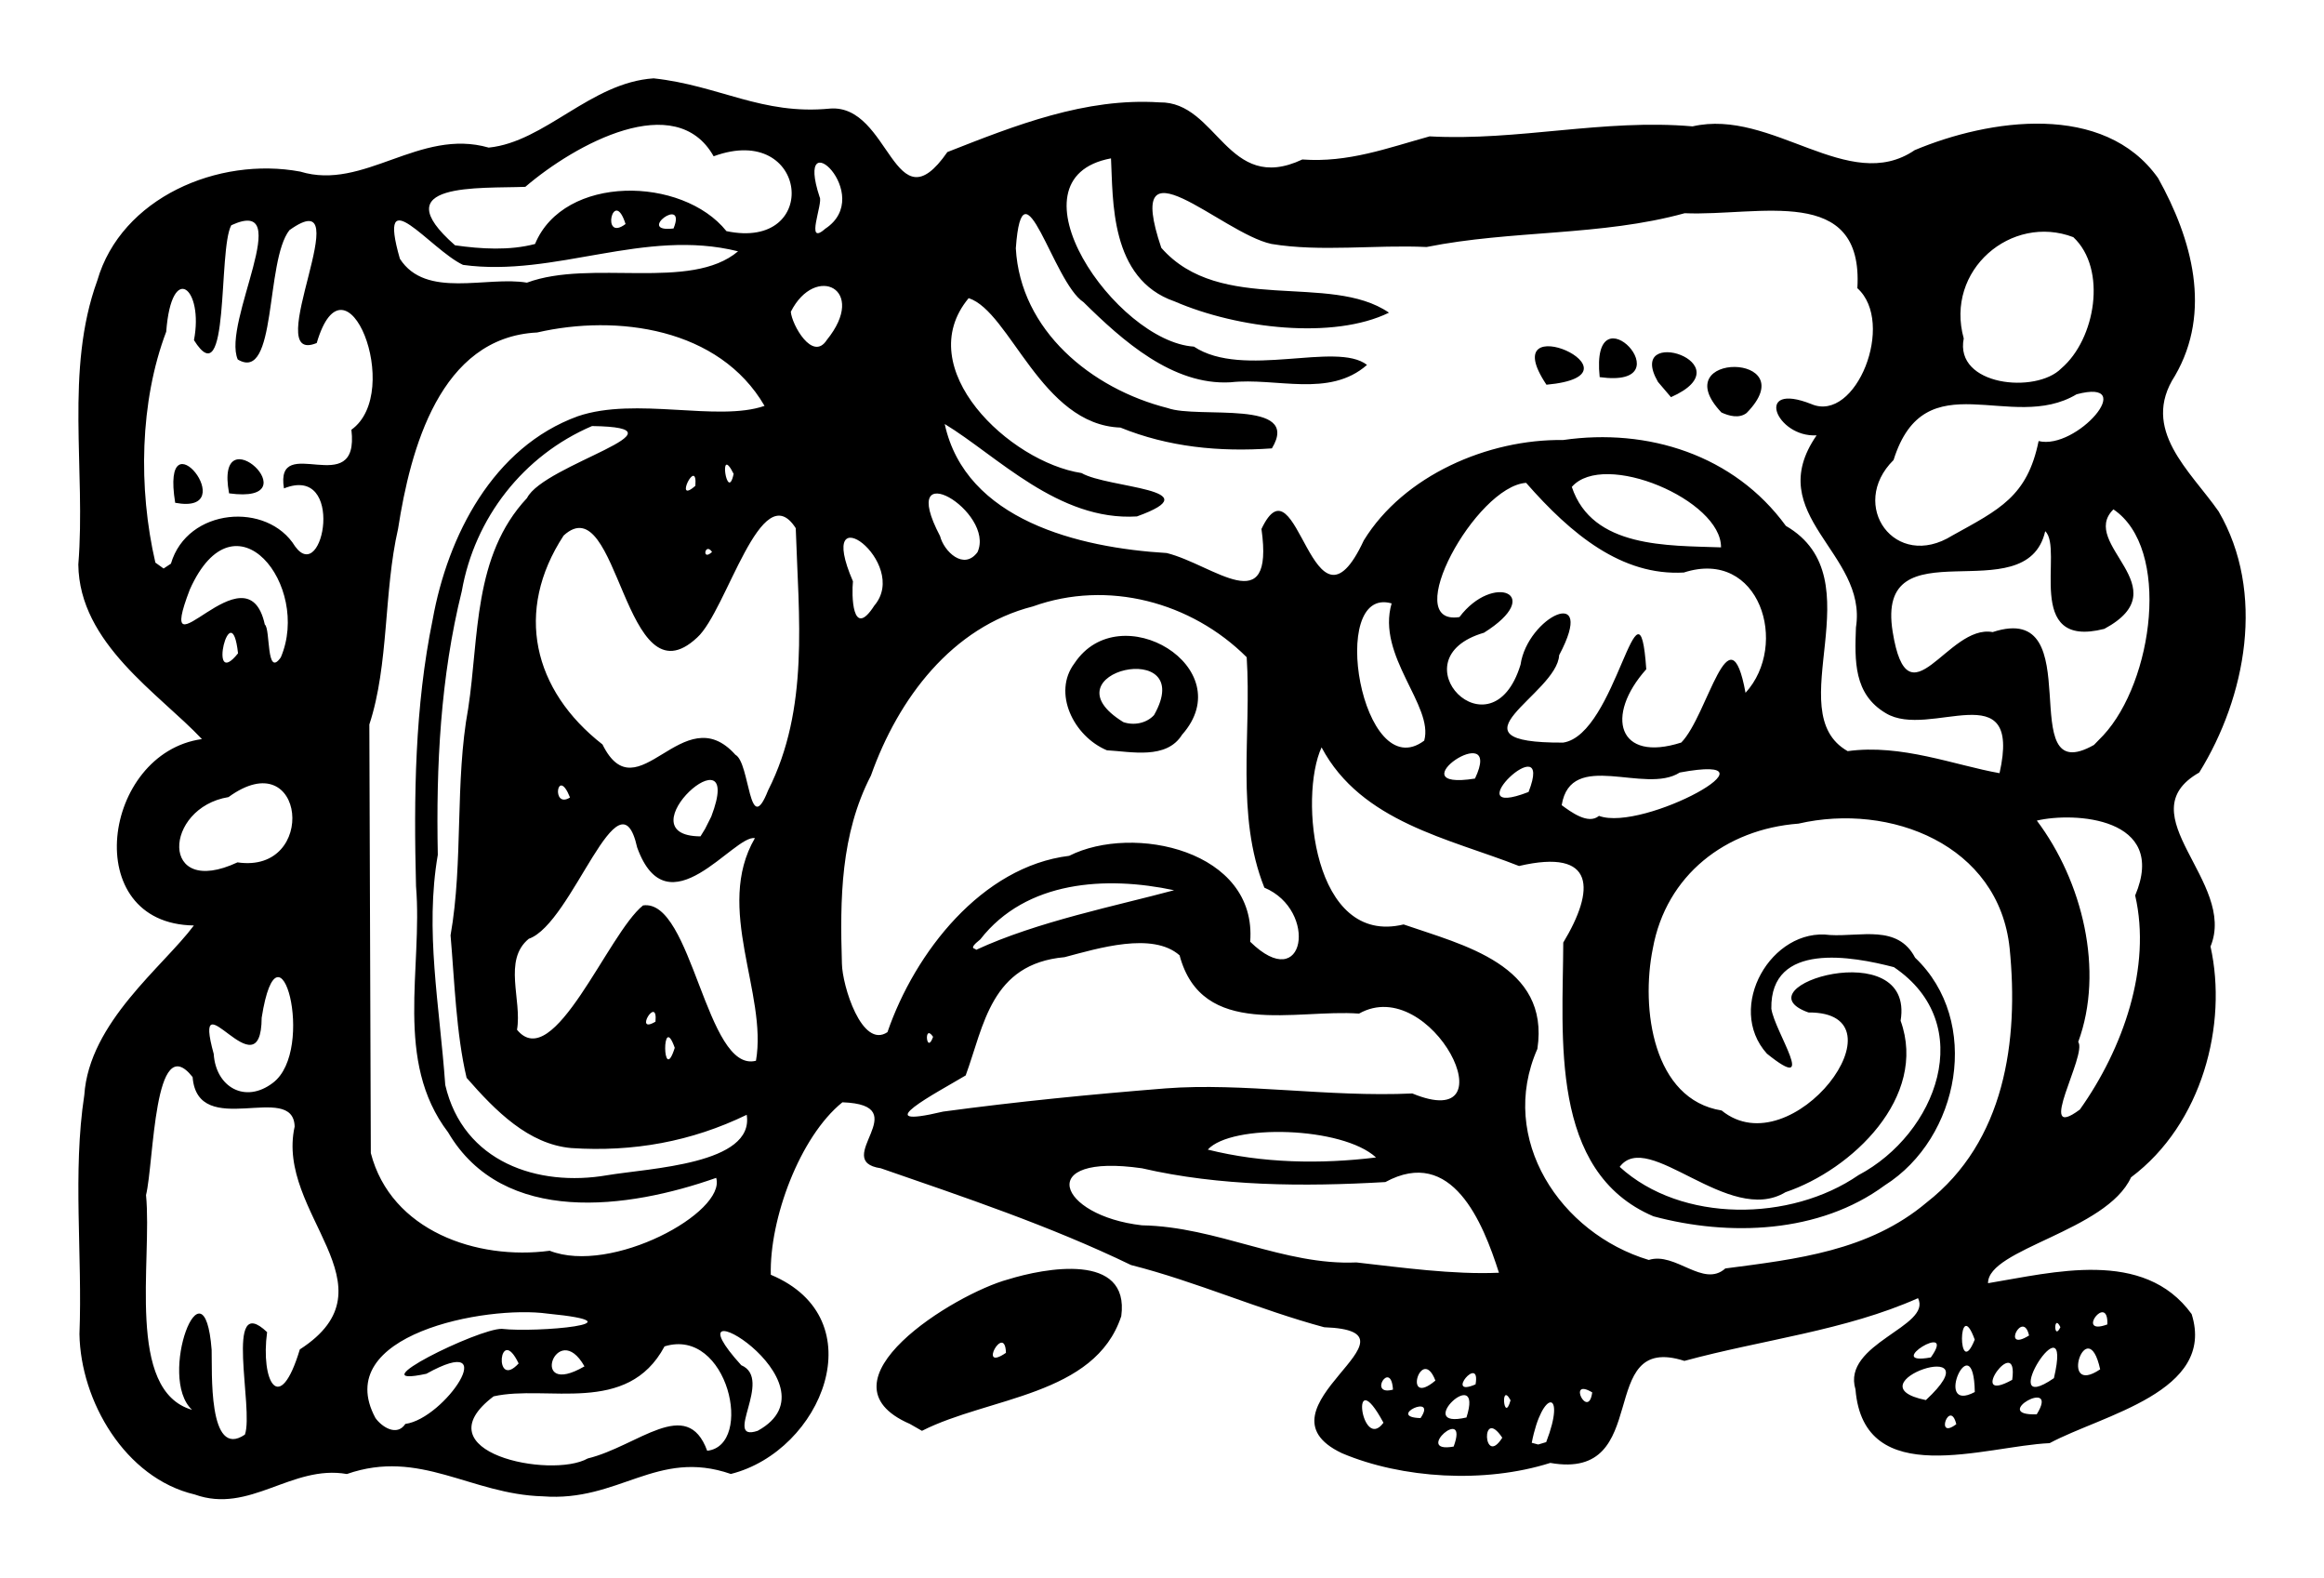<?xml version="1.0" encoding="UTF-8" standalone="no"?>
<!-- Created with Inkscape (http://www.inkscape.org/) -->

<svg
   xmlns:dc="http://purl.org/dc/elements/1.1/"
   xmlns:cc="http://creativecommons.org/ns#"
   xmlns:rdf="http://www.w3.org/1999/02/22-rdf-syntax-ns#"
   xmlns:svg="http://www.w3.org/2000/svg"
   xmlns="http://www.w3.org/2000/svg"
   xmlns:sodipodi="http://sodipodi.sourceforge.net/DTD/sodipodi-0.dtd"
   xmlns:inkscape="http://www.inkscape.org/namespaces/inkscape"
   width="296.726mm"
   height="201.359mm"
   viewBox="0 0 1051.392 713.478"
   id="svg2"
   version="1.1"
   inkscape:version="0.91 r13725"
   sodipodi:docname="K'inich K'uk' Bahlam II.svg">
  <defs
     id="defs4" />
  <sodipodi:namedview
     id="base"
     pagecolor="#ffffff"
     bordercolor="#666666"
     borderopacity="1.0"
     inkscape:pageopacity="0.0"
     inkscape:pageshadow="2"
     inkscape:zoom="0.7"
     inkscape:cx="671.96266"
     inkscape:cy="366.41997"
     inkscape:document-units="px"
     inkscape:current-layer="layer1"
     showgrid="false"
     fit-margin-top="10"
     fit-margin-left="10"
     fit-margin-right="10"
     fit-margin-bottom="10"
     inkscape:window-width="1280"
     inkscape:window-height="744"
     inkscape:window-x="-4"
     inkscape:window-y="-4"
     inkscape:window-maximized="1" />
  <g
     inkscape:label="Layer 1"
     inkscape:groupmode="layer"
     id="layer1"
     transform="translate(204.485,-335.976)">
    <path
       style="fill:#000000"
       d="m -116.382,1011.898 c -31.58,-7.414 -51.671,-42.428 -52.158,-72.546 1.391,-35.918 -3.149,-73.13 2.19,-108.091 2.211,-32.958 35.613,-58.035 49.573,-76.72 -52.168,-0.724 -41.441,-78.016 3.644,-84.3 -19.428,-20.626 -55.514,-43.174 -55.919,-78.943 3.445,-42.763 -6.182,-87.875 8.577,-128.423 10.826,-37.435 54.695,-56.188 91.823,-49.291 28.762,8.826 53.925,-19.865 85.267,-10.849 25.485,-2.57 46.144,-29.476 74.625,-31.324 29.665,3.21 48.944,16.704 79.806,13.671 27.278,-2.062 28.932,54.415 53.072,19.663 30.778,-12.098 62.421,-24.65 95.974,-22.467 26.247,-0.45 30.559,41.842 64.607,25.826 20.76,1.532 38.563,-5.192 57.59,-10.453 40.005,2.184 78.721,-8.032 118.95,-4.521 36.002,-8.283 70.597,31.12 100.501,10.748 33.664,-14.109 85.641,-21.94 110.116,12.661 15.357,27.56 24.469,60.355 7.644,89.369 -15.838,24.371 6.9,42.963 19.742,61.382 21.318,36.603 12.449,83.791 -8.782,118.076 -33.123,18.884 17.211,49.459 5.109,78.689 7.825,35.183 -3.669,80.213 -35.96,104.403 -11.137,24.318 -64.874,32.334 -64.693,47.875 29.297,-4.806 70.461,-15.892 92.108,13.953 11.133,35.249 -40.422,45.586 -64.236,58.386 -29.052,1.256 -84.084,21.738 -87.843,-24.318 -6.304,-20.769 34.739,-28.36 28.301,-41.25 -32.999,14.681 -70.275,18.749 -105.7,28.368 -41.002,-13.164 -13.472,54.448 -60.671,46.141 -29.73,9.426 -67.092,7.104 -94.252,-4.39 -42.635,-20.196 41.775,-55.183 -8.041,-56.97 -29.288,-7.869 -58.192,-20.751 -87.359,-28.13 -36.539,-17.668 -75.712,-30.777 -113.234,-43.77 -22.944,-3.32 16.673,-28.643 -17.368,-29.838 -19.343,15.601 -33.05,52.921 -32.388,78.003 47.654,19.936 23.104,79.736 -18.074,90.094 -33.478,-11.599 -50.589,12.827 -85.149,10.106 -32.54,-0.891 -55.495,-21.629 -88.563,-10.081 -24.988,-4.384 -43.94,18.227 -68.828,9.261 z M 61.4,995.601 c 22.662,-5.514 44.903,-28.527 54.051,-3.481 21.316,-2.367 9.469,-56.127 -19.3,-47.21 -16.84,31.502 -53.265,17.153 -77.329,22.596 -33.425,25.28 26.004,37.444 42.578,28.095 z m 391.755,-5.383 c 7.183,-19.481 -18.748,3.342 0,0 z m 21.995,-4.005 c -9.768,-14.595 -8.673,13.827 0,0 z m 19.868,1.995 c 9.271,-23.95 -1.806,-24.104 -6.534,0.308 l 2.924,0.775 3.61,-1.083 0,0 z m -588.708,-3.402 c 4.158,-11.496 -9.721,-65.139 10.041,-46.336 -2.973,21.989 5.543,38.556 14.81,7.809 44.51,-28.698 -11.095,-61.426 -2.348,-100.783 -0.515,-20.785 -43.872,6.336 -46.162,-22.39 -17.551,-22.272 -17.453,38.689 -21.076,53.365 2.893,29.978 -9.3,88.46 20.827,97.139 -15.96,-14.721 5.469,-70.988 8.859,-27.129 0.306,9.09 -1.798,49.823 15.049,38.324 z m 231.96,-1.706 c 39.401,-21.545 -43.831,-69.781 -7.414,-29.679 14.71,6.227 -8.707,34.991 7.414,29.679 z m -159.369,-3.125 c 17.885,-2.36 44.467,-42.069 9.498,-22.679 -32.266,6.956 23.667,-20.571 34.142,-20.317 15.685,1.802 65.172,-2.554 20.704,-6.889 -27.761,-3.875 -98.298,9.422 -77.875,47.222 2.904,4.061 9.688,8.458 13.531,2.663 z m 442.5,-0.534 c -15.421,-28.594 -10.11,13.732 0,0 z m 259.155,0.656 c -2.88,-11.776 -9.968,7.557 0,0 z m -221.605,-3.036 c 8.069,-25.373 -24.905,5.767 0,0 z m -20.777,0.28 c 7.865,-11.564 -15.818,-0.457 0,0 z m 278.771,-1.71 c 10.766,-17.416 -21.648,0.77 0,0 z M 478.9,969.278 c -4.727,-8.809 -3.042,10.996 0,0 z m 36.949,-3.556 c -11.613,-7.01 -1.713,12.702 0,0 z m 150.946,3.474 c 32.476,-30.171 -35.406,-7.167 0,0 z m 22.131,-3.641 c -0.538,-31.576 -19.463,10.307 0,0 z m -263.22,-1.09 c -0.83,-13.926 -11.557,3.119 0,0 z m 37.359,-2.38 c 2.481,-14.057 -14.36,6.24 0,0 z m 261.658,-2.807 c 9.145,-38.895 -27.724,19.087 0,0 z m -279.82,1.096 c -6.387,-16.629 -15.16,12.785 0,0 z m 260.947,-0.335 c 3.11,-22.237 -21.536,11.955 0,0 z m 39.793,-4.749 c -5.836,-26.603 -19.229,12.982 0,0 z m -685.708,-1.343 c -12.559,-22.211 -25.813,15.014 0,0 z m -29.785,-1.316 c -8.844,-18.466 -11.465,12.45 0,0 z m 638.89,-2.725 c 12.306,-17.236 -22.426,4.072 0,0 z m 19.86,-8.053 c -7.596,-20.933 -7.805,19.448 0,0 z m 24.571,-1.875 c -2.712,-12.18 -12.851,8.032 0,0 z m 14.179,-3.75 c -3.099,-6.586 -3.099,6.586 0,0 z m 21.25,-1.25 c 0.534,-14.764 -14.875,5.491 0,0 z m -275.25,-23.375 c -7.243,-22.706 -21.245,-57.385 -51.385,-41.01 -37.009,2.152 -75.035,1.899 -110.122,-6.232 -48.985,-7.039 -38.064,21.455 -0.02,25.795 34.2,0.628 64.126,18.238 97.053,16.787 20.418,2.293 43.744,5.576 64.475,4.659 z m 102.423,-1.938 c 32.195,-4.207 65.021,-7.869 91.086,-29.857 35.355,-27.551 41.754,-72.996 37.52,-115.033 -4.89,-46.708 -54.044,-65.869 -95.516,-56.291 -32.992,2.5 -59.864,23.326 -65.895,56.452 -5.551,27.242 0.101,68.346 31.12,73.282 31.938,26.038 84.973,-44.634 39.286,-44.326 -32.503,-11.582 48.261,-36.134 41.69,3.73 12.466,34.558 -22.103,67.435 -52.065,77.549 -25.714,15.517 -62.086,-28.856 -75.026,-11.451 27.968,25.516 77.42,24.828 108.036,3.737 35.305,-18.681 54.21,-68.253 16.028,-94.06 -18.708,-4.9 -55.985,-11.731 -55.455,18.782 1.458,10.377 21.586,39.327 -2.008,20.34 -18.91,-21.007 2.151,-57.212 28.55,-53.66 13.923,0.835 30.607,-4.874 38.498,10.26 30.186,28.675 20.263,81.502 -13.749,102.969 -29.589,21.81 -70.477,23.172 -104.634,13.996 -47.316,-20.15 -40.93,-81.263 -40.796,-123.807 14.33,-23.748 14.934,-42.771 -20.012,-34.634 -31.396,-12.382 -71.337,-19.782 -89.333,-53.65 -10.288,22.226 -3.909,90.019 37.114,80.087 26.791,9.292 66.29,18.247 60.521,56.286 -17.993,40.817 10.457,83.473 50.4,95.455 12.077,-3.827 24.603,12.784 34.639,3.844 z M 44.206,901.655 C 72.125,912.605 124.133,884.344 119.525,868.69 79.897,882.678 23.259,890.685 -1.761,848.101 -26.37,815.799 -13.181,774.113 -16.274,736.758 c -1.045,-40.616 -0.549,-81.269 7.529,-120.567 6.815,-37.844 27.28,-78.02 65.689,-91.963 26.211,-8.94 63.282,2.68 84.456,-4.687 -20.505,-35.278 -66.71,-41.51 -102.878,-33.189 -43.986,2.145 -57.348,52.908 -62.91,88.745 -6.57,28.643 -4.079,61.415 -13.004,88.542 0.223,64.612 0.445,129.225 0.667,193.837 9.125,35.231 48.062,48.579 80.931,44.178 l 0,2.5e-4 z m 25.901,-34.14 c 19.445,-3.243 66.801,-4.952 63.224,-27.344 -25.042,12.138 -51.377,16.899 -79.382,15.04 C 34.625,853.474 19.788,838.526 6.607,823.443 1.891,803.621 1.102,779.16 -0.652,758.995 5.207,725.719 1.203,689.749 7.338,656.336 12.275,624.126 9.462,587.335 33.952,561.21 41.491,546.006 110.111,529.328 63.356,528.665 32.204,542.004 10.256,570.282 4.434,603.317 c -9.648,38.918 -11.667,78.937 -10.856,119.262 -5.904,34.389 0.781,67.772 3.373,104.091 8.116,34.983 41.992,46.213 73.157,40.845 z m 347.929,-8.05 c -15.263,-14.056 -65.421,-15.318 -76.11,-3.558 24.631,6.182 51.017,6.642 76.11,3.558 z M 222.144,838.726 c 33.607,-4.534 66.68,-7.779 100.716,-10.505 34.882,-2.679 73.39,4.062 111.61,2.3 45.449,18.774 8.66,-54.588 -24.117,-36.121 -28.631,-2.125 -71.072,11.584 -81.184,-26.351 -12.228,-10.766 -36.852,-3.175 -52.035,0.828 -33.41,2.994 -36.459,30.977 -44.736,53.483 -12.799,7.667 -45.81,24.828 -10.254,16.367 l 0,-5e-5 z m 514.318,-0.938 c 19.621,-27.606 32.486,-64.479 25.02,-96.819 15.006,-35.56 -27.94,-37.803 -44.49,-33.859 20.648,27.42 30.595,67.861 18.723,100.103 4.211,5.695 -19.897,45.975 0.748,30.574 z M -81.004,825.698 c 19.674,-14.863 2.667,-78.674 -5.096,-29.452 -0.207,35.387 -31.92,-20.754 -21.697,16.385 0.937,15.026 14.242,22.676 26.793,13.067 z m 218.522,-9.973 c 5.308,-30.361 -18.905,-69.067 -0.485,-100.674 -9.403,-1.801 -39.398,42.557 -53.262,4.208 -8.192,-36.683 -29.229,34.478 -49.045,41.31 -11.796,9.703 -2.968,27.655 -5.315,41.138 16.602,20.269 41.147,-43.557 57.011,-56.231 22.268,-3.231 28.509,76.065 51.096,70.249 z m -36.743,-5.853 c -5.964,-16.941 -5.585,17.78 0,0 l 0,0 z m 116.875,-4.97 c -4.353,-6.422 -3.022,8.532 0,0 z m -20.645,-2.114 c 12.407,-36.052 42.673,-74.904 82.215,-79.748 28.886,-14.576 85.122,-2.49 81.886,38.86 24.926,24.386 30.819,-14.248 6.418,-24.459 -13.116,-32.788 -5.747,-69.471 -7.998,-104.223 -25.038,-24.978 -62.886,-35.13 -96.702,-22.98 -36.607,9.309 -60.951,41.629 -73.298,76.515 -13.763,26.611 -14.02,55.847 -13.123,85.02 0.155,10.049 9.082,38.775 20.602,31.014 z m 99.279,-127.475 c -15.154,-6.362 -24.709,-26.062 -14.683,-39.337 20.532,-30.943 75.533,2.056 48.673,32.314 -7.071,11.328 -23.017,7.616 -33.991,7.022 z M 317.609,659.396 c 20.227,-35.687 -50.778,-19.554 -13.891,3.169 4.718,1.633 10.436,0.582 13.891,-3.169 z M 92.062,798.042 c 1.16,-12.444 -10.165,6.084 0,0 z M 237.025,765.601 c 27.76,-12.88 63.93,-20.029 89.647,-27 -30.74,-6.551 -66.92,-4.429 -87.665,22.229 -6.247,4.952 -1.609,3.815 -1.982,4.771 z m -334.072,-39.599 c 36.49,5.376 30.741,-54.838 -4.053,-29.528 -29.43,4.82 -31.393,46.047 4.053,29.528 z M 117.302,705.277 c 15.94,-41.776 -40.927,8.749 -4.886,8.965 l 2.082,-3.391 2.804,-5.574 0,0 z m 401.598,-0.301 c 20.063,7.455 85.992,-28.781 36.545,-19.607 -15.734,10.13 -49.247,-10.717 -53.413,14.766 4.008,2.917 11.979,8.987 16.868,4.842 z m -375.881,-11.562 c 18.711,-36.911 13.799,-78.205 12.496,-118.558 -15.608,-24.428 -31.191,37.341 -44.579,49.441 -33.244,31.172 -35.418,-68.981 -60.433,-46.107 -22.367,34.187 -13.862,69.957 17.587,94.485 15.822,32.004 36.402,-21.901 60.139,4.673 6.662,3.517 5.99,38.373 14.789,16.066 z m -89.627,3.248 c -5.783,-14.582 -8.602,5.41 0,0 z m 433.654,-2.497 c 12.316,-31.53 -34.981,13.592 0,0 l 0,0 z m -24.24,-6.063 c 13.534,-28.512 -37.137,5.888 0,0 z m 237.314,-2.444 c 10.381,-46.111 -31.624,-15.024 -51.469,-27.136 -14.572,-8.633 -14.046,-23.696 -13.495,-38.77 5.387,-33.778 -42.846,-50.667 -17.793,-86.883 -18.349,1.066 -28.665,-24.56 -2.378,-14.142 20.211,8.694 38.221,-36.79 20.815,-52.41 2.853,-47.312 -44.468,-32.495 -78.117,-33.909 -37.766,10.427 -78.315,7.558 -116.77,15.285 -23.075,-1.101 -47.996,2.323 -70.211,-1.392 -22.805,-4.928 -67.391,-50.283 -49.805,1.765 26.726,30.428 76.31,10.998 103.003,29.322 -25.035,12.264 -68.307,7.326 -96.976,-5.088 -29.482,-10.13 -27.796,-46.159 -28.785,-64.7 -48.777,9.097 2.234,82.872 37.513,85.143 22.283,14.733 64.462,-2.533 78.31,8.273 -17.157,15.037 -41.059,5.573 -61.755,7.863 -26.155,1.483 -48.891,-18.872 -66.51,-36.249 -13.856,-9.051 -27.557,-66.939 -30.617,-24.357 2.038,37.095 34.116,63.53 68.712,72.259 13.735,4.988 60.762,-4.269 47.14,18.234 -23.897,1.712 -46.997,-0.65 -68.541,-9.414 -35.815,-1.25 -49.903,-52.467 -68.643,-58.54 -26.412,31.744 18.535,74.172 51.059,79.11 11.961,6.914 59.688,7.134 25.066,19.618 -35.504,2.211 -63.301,-27.45 -86.959,-41.795 9.429,43.434 60.576,55.969 100.455,58.351 21.221,5.326 48.731,31.002 42.843,-10.877 16.407,-34.71 22.949,55.311 46.283,5.187 18.048,-29.387 56.227,-45.897 90.187,-45.422 38.301,-5.543 77.381,6.753 100.778,38.829 41.256,23.942 -3.382,84.123 27.956,101.881 24.251,-3.358 48.531,6.397 68.705,9.964 z M 574.291,522.521 c -26.189,-27.656 38.373,-27.318 11.415,0.226 -3.352,2.609 -7.99,1.377 -11.415,-0.226 z m -28.694,-13.815 c -15.208,-26.289 40.573,-8.499 5.88,6.896 l -5.88,-6.896 0,0 z m -50.45,1.269 c -24.654,-36.829 48.233,-4.432 0,0 z m 24.074,-3.435 c -4.403,-42.021 39.942,5.513 0,0 z m 227.848,161.996 c 22.601,-24.389 30.747,-84.525 4.576,-102.189 -15.932,15.693 30.488,35.442 -4.11,54.041 -37.041,9.475 -18.162,-36.108 -26.748,-44.161 -8.586,37.363 -77.061,-4.062 -69.003,45.556 6.988,43.006 24.819,-3.718 45.226,0.069 45.009,-14.791 8.459,72.155 45.827,51.038 l 4.231,-4.354 z m -307.232,2.414 c 4.464,-15.694 -21.72,-38.332 -14.738,-62.075 -29.205,-8.298 -13.443,83.141 14.738,62.075 z m 62.844,0.886 c 24.149,-3.529 34.261,-81.693 37.619,-33.182 -18.833,21.046 -12.873,42.37 15.836,33.148 12.099,-12.317 21.817,-61.86 29.07,-22.491 19.874,-21.737 6.435,-65.525 -27.912,-54.4 -28.056,1.599 -50.941,-17.252 -71.36,-40.559 -22.78,1.574 -57.483,64.94 -30.157,60.707 15.212,-20.17 39.016,-10.413 11.097,7.084 -40.415,11.777 3.433,57.307 16.545,14.451 3.148,-21.664 34.843,-37.013 17.467,-4.302 -0.873,17.698 -53.43,39.82 1.796,39.544 z M -96.799,631.461 c -3.083,-27.914 -14.167,17.696 0,0 z m 19.345,1.835 c 13.806,-32.247 -20.671,-76.435 -41.146,-30.719 -16.754,43.631 25.859,-21.178 33.914,15.863 2.623,1.897 0.544,24.402 7.232,14.856 z M 191.064,609.871 c 16.531,-19.379 -27.408,-51.973 -9.664,-10.971 -0.616,5.628 -0.498,26.819 9.664,10.971 z m -318.224,-18.957 c 7.417,-25.335 43.696,-28.181 56.179,-7.823 12.905,17.822 22.748,-37.295 -5.038,-26.228 -4.269,-25.947 34.373,6.17 30.51,-26.529 23.908,-17.124 -2.673,-83.477 -15.687,-39.219 -26.397,10.877 20.561,-74.6 -12.348,-51.046 -11.051,14.043 -5.526,69.168 -23.376,58.492 -7.288,-16.579 26.732,-74.387 -2.927,-60.714 -6.108,11.044 -0.547,78.062 -16.885,51.978 4.497,-23.442 -10.111,-35.983 -12.555,-3.832 -11.965,31.524 -12.707,70.86 -4.907,104.437 l 3.72,2.671 3.315,-2.188 0,2e-5 z m 1.933,-27.539 c -6.85,-42.187 31.186,5.829 0,0 z m 24.378,-4.273 c -6.864,-37.192 38.348,5.258 0,0 z m 338.596,26.596 c 8.261,-18.236 -36.972,-45.37 -16.94,-7.254 1.74,6.875 10.702,15.686 16.94,7.254 z m -120.096,-0.096 c -3.204,-4.63 -4.805,4.481 0,0 z m 456.464,-2.069 c 0.261,-21.364 -52.991,-44.02 -67.5,-27.341 9.23,27.792 43.533,26.459 67.5,27.341 z m 104.676,-5.373 c 21.188,-11.75 33.888,-17.583 39.005,-42.704 17.158,4.226 45.718,-28.703 17.184,-21.156 -29.673,17.76 -68.583,-15.591 -82.803,29.732 -20.643,20.411 0.699,50.344 26.614,34.129 z M 110.106,555.684 c 1.048,-13.685 -10.183,9.023 0,0 z m 17.311,-5.395 c -7.09,-14.238 -2.9,13.734 0,0 z m 600.649,-47.707 c 15.468,-13.185 20.848,-44.954 5.43,-59.346 -28.001,-10.679 -58.174,14.91 -49.571,45.813 -4.273,21.477 32.755,25.153 44.141,13.533 z m -558.501,-12.842 c 18.71,-23.082 -5.181,-34.681 -16.276,-12.77 0.425,5.813 9.869,22.754 16.276,12.77 z M 33.9,463.816 c 29.095,-10.779 74.069,3.98 95.516,-14.176 -42.422,-10.579 -82.763,11.849 -124.43,6.137 -14.933,-7.044 -39.221,-39.806 -28.556,-2.768 11.753,18.313 39.362,7.696 57.471,10.807 z m 3.67,-17.494 c 13.061,-31.541 66.611,-30.706 86.592,-5.813 43.06,9.053 37.16,-49.62 -5.791,-33.85 -17.132,-30.385 -62.543,-5.571 -85.196,13.819 -20.527,0.821 -64.596,-2.306 -31.801,26.441 11.742,1.68 24.667,2.452 36.195,-0.597 z m 131.286,-6.889 c 23.118,-15.212 -14.331,-50.051 -2.532,-14.324 1.697,2.63 -6.869,22.663 2.532,14.324 z m -68.624,-0.126 c 6.199,-15.341 -17.504,2.085 0,0 z m -21.715,-2.012 c -5.441,-17.23 -11.403,8.551 0,0 z M 207.143,979.976 c -44.126,-19.117 20.275,-58.885 44.55,-65.392 16.137,-5.001 55.017,-12.519 51.091,16.642 -11.887,36.12 -59.999,36.548 -90.17,51.875 l -5.472,-3.125 0,3e-5 z m 43.47,-32.153 c -0.407,-13.9 -13.156,9.051 0,0 z"
       id="path3544"
       inkscape:connector-curvature="0" />
  </g>
</svg>
